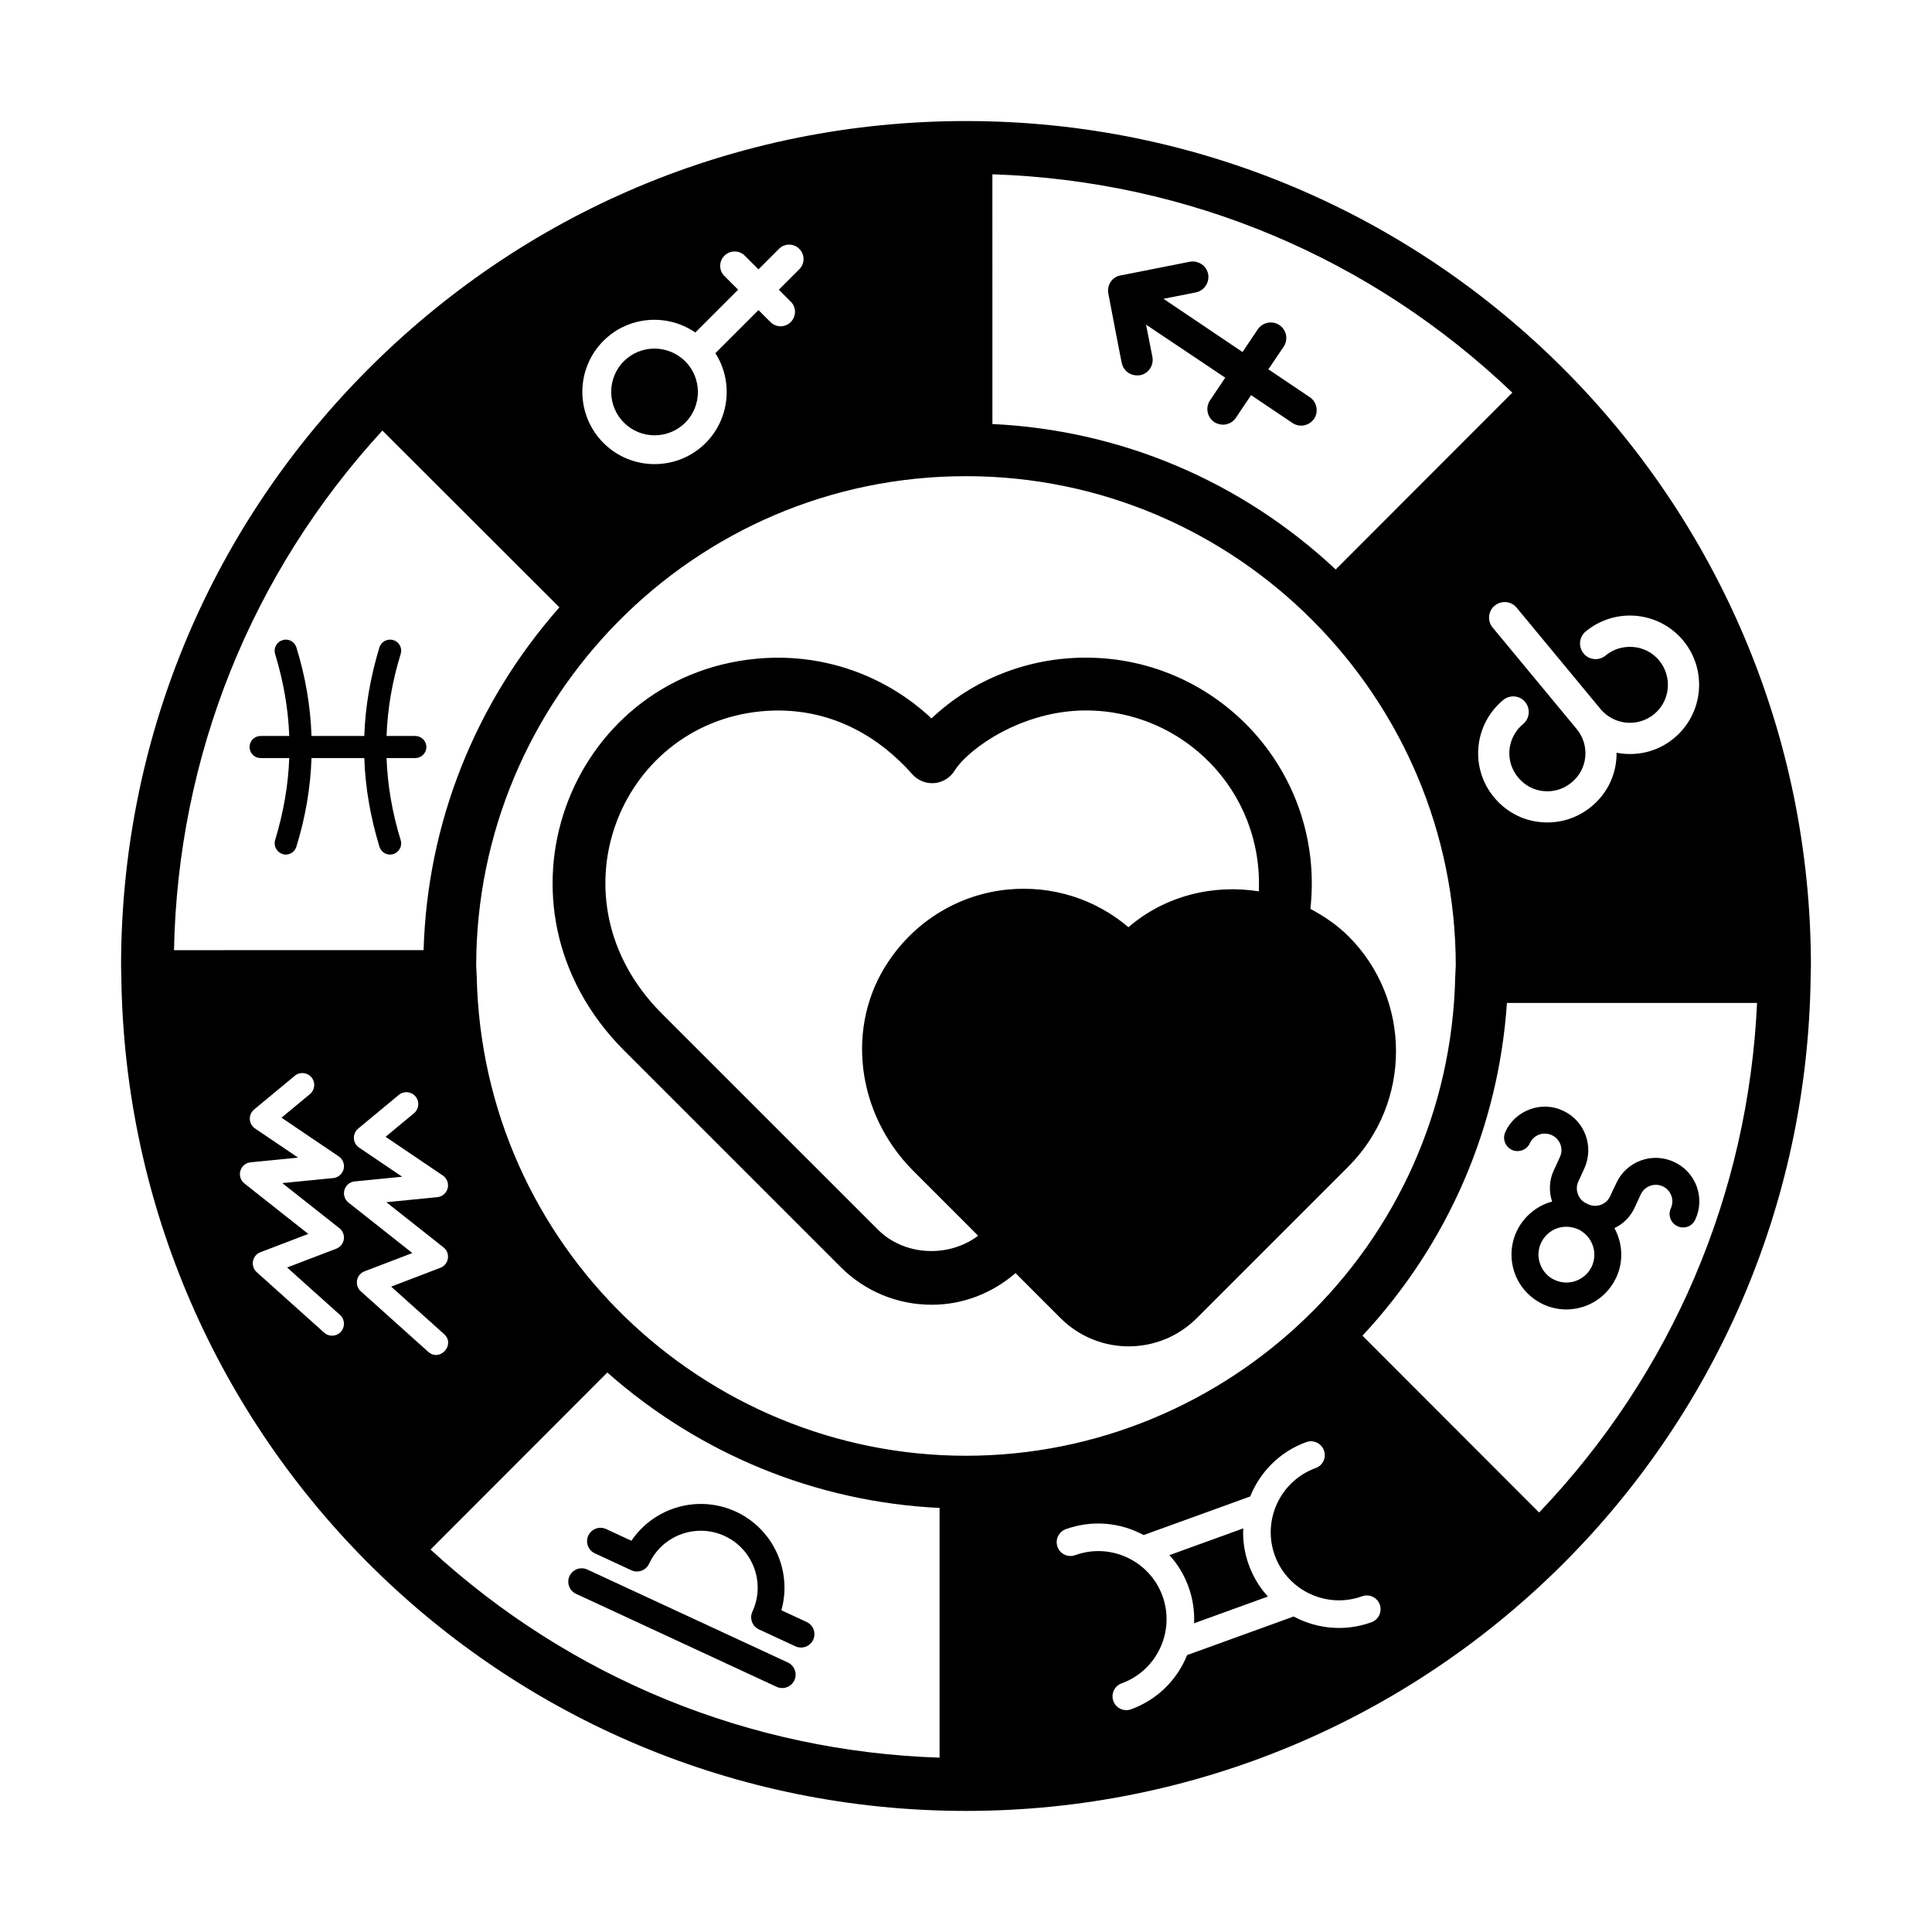 <?xml version="1.0" encoding="UTF-8"?>
<!-- Uploaded to: ICON Repo, www.iconrepo.com, Generator: ICON Repo Mixer Tools -->
<svg fill="#000000" width="800px" height="800px" version="1.1" viewBox="144 144 512 512" xmlns="http://www.w3.org/2000/svg">
 <g>
  <path d="m501.43 453.05c16.711-16.844 16.699-44.148-0.02-60.875-3.051-3.051-6.519-5.371-10.141-7.32 3.945-35.93-24.09-66.574-59.523-66.574-15.434 0-29.996 5.812-40.887 16.109-12.523-11.723-29.332-17.484-46.559-15.805-49.594 4.793-72.996 65.395-35.031 103.69l57.48 57.477c6.461 6.461 15.051 10.02 24.188 10.02 8.262 0 15.992-3.043 22.191-8.383l11.926 11.926c9.984 9.977 26.129 9.984 36.109 0l40.25-40.25c0.004 0 0.008-0.008 0.016-0.016zm-58.383-63.328c-8.812-7.496-20.23-11.109-31.918-9.992-12.855 1.242-24.41 8.203-31.676 19.07-11.359 16.852-8.656 40.125 6.449 55.363l17.316 17.316c-7.797 5.883-19.551 5.398-26.57-1.621l-57.457-57.453c-29.766-30.031-11.227-76.25 26.461-79.891 14.152-1.363 28.457 3.531 40.133 16.688 1.461 1.648 3.648 2.508 5.809 2.332 2.195-0.184 4.18-1.387 5.348-3.254 3.809-6.047 18.055-16.004 34.812-16.004 25.797 0 46.98 21.332 45.848 47.938-12.141-1.918-24.875 1.16-34.555 9.508z"/>
  <path d="m623.91 400c0-123.08-99.781-223.92-223.91-223.92-60.512 0-117.26 23.832-159.77 67.102 0 0.004 0 0.004-0.004 0.008-41.363 42.113-64.141 97.801-64.141 156.81l0.066 2.801c0 0.016 0.008 0.031 0.008 0.043 0 0.016-0.008 0.031-0.008 0.047 1.586 122.34 101.07 221.02 223.85 221.02 122.33 0 222.26-98.234 223.84-221.02 0-0.016-0.008-0.031-0.008-0.047 0-0.012 0.008-0.027 0.008-0.043zm-55.738-68.078c3.586 4.266 9.918 4.856 14.203 1.324s4.856-9.914 1.324-14.203c-1.707-2.066-4.129-3.336-6.812-3.582-2.684-0.242-5.316 0.547-7.387 2.254-1.723 1.461-4.371 1.238-5.816-0.523-1.07-1.297-1.238-3.035-0.555-4.449 0.254-0.523 0.617-0.988 1.094-1.402 3.809-3.117 8.562-4.578 13.453-4.137 4.867 0.477 9.262 2.793 12.398 6.562 6.457 7.82 5.356 19.371-2.426 25.848-4.394 3.66-10 4.894-15.246 3.863 0.008 0.648-0.004 1.242-0.07 1.852-0.441 4.887-2.793 9.262-6.566 12.395-3.769 3.133-8.523 4.598-13.414 4.156-4.887-0.441-9.262-2.793-12.395-6.562-3.137-3.773-4.598-8.527-4.156-13.418 0.48-4.867 2.793-9.258 6.566-12.395 1.758-1.445 4.367-1.238 5.812 0.523 1.445 1.758 1.242 4.371-0.539 5.848-2.07 1.707-3.336 4.129-3.617 6.797-0.246 2.684 0.562 5.281 2.309 7.371 1.707 2.07 4.109 3.371 6.793 3.617 2.684 0.242 5.281-0.562 7.371-2.309 2.07-1.707 3.375-4.109 3.617-6.797 0.246-2.684-0.562-5.281-2.269-7.348l-22.262-26.883c-1.086-1.266-1.238-3.039-0.555-4.453 0.254-0.523 0.617-0.988 1.078-1.363 1.758-1.445 4.367-1.238 5.812 0.523zm-161.18-141.73c51.793 1.68 100.25 22.031 137.79 57.863l-46.805 46.859c-25.059-23.422-56.914-36.918-90.98-38.543zm-103.08 44.141c6.613-6.613 16.902-7.348 24.352-2.215l11.34-11.34-3.617-3.617c-1.512-1.512-1.512-3.887 0-5.398 1.484-1.484 3.887-1.512 5.398 0l3.617 3.617 5.426-5.426c1.512-1.512 3.914-1.484 5.398 0s1.512 3.883 0 5.398l-5.426 5.426 3.16 3.16c1.512 1.512 1.484 3.91 0 5.398-1.512 1.512-3.887 1.512-5.398 0l-3.16-3.156-11.418 11.418c4.727 7.367 3.859 17.355-2.59 23.812-7.449 7.449-19.598 7.449-27.051-0.004-7.481-7.473-7.481-19.625-0.031-27.074zm-58.57 23.77 46.91 46.852c-22.371 25.352-35.023 57.234-35.996 90.844l-66.145 0.004c1.008-51.41 20.477-99.902 55.23-137.7zm-11.387 211.39c0.887 0.703 1.336 1.828 1.16 2.953-0.172 1.121-0.93 2.059-1.988 2.469l-13.039 4.984 14.02 12.574c1.293 1.16 1.402 3.152 0.242 4.453-1.16 1.293-3.152 1.402-4.449 0.238l-17.863-16.023c-0.816-0.734-1.195-1.84-0.996-2.922 0.203-1.078 0.949-1.977 1.977-2.367l12.68-4.848-16.926-13.371c-1.008-0.797-1.43-2.129-1.07-3.359 0.359-1.234 1.434-2.125 2.715-2.25l12.586-1.242-11.414-7.719c-0.82-0.559-1.336-1.465-1.383-2.457-0.043-1.004 0.371-1.949 1.137-2.578l10.77-8.93c1.34-1.109 3.324-0.926 4.438 0.414 1.109 1.336 0.926 3.324-0.414 4.438l-7.535 6.246 15.164 10.254c0.883 0.594 1.387 1.582 1.387 2.613 0 0.258-0.031 0.516-0.094 0.773-0.328 1.285-1.426 2.231-2.746 2.359l-13.5 1.336zm5.66 16.715c-0.816-0.734-1.195-1.836-0.996-2.922 0.199-1.078 0.949-1.977 1.973-2.367l12.684-4.852-16.926-13.371c-1.008-0.797-1.43-2.125-1.07-3.359 0.363-1.234 1.438-2.125 2.715-2.25l12.586-1.242-11.414-7.719c-0.82-0.555-1.336-1.465-1.383-2.457-0.039-0.988 0.375-1.949 1.137-2.578l10.77-8.93c1.34-1.109 3.324-0.922 4.438 0.418 1.109 1.336 0.926 3.324-0.414 4.438l-7.531 6.246 15.164 10.25c0.879 0.598 1.387 1.582 1.387 2.613 0 0.258-0.031 0.516-0.098 0.773-0.328 1.289-1.422 2.231-2.746 2.363l-13.504 1.332 15.145 11.969c0.891 0.699 1.336 1.824 1.16 2.949-0.172 1.121-0.93 2.062-1.988 2.469l-13.039 4.984 14.016 12.574c3.106 2.793-1.109 7.473-4.207 4.695zm153.38 123.59c-50.367-1.648-97.793-21.035-134.9-55.156 1.316-1.32 47.723-47.781 46.852-46.91 24.652 21.754 55.465 34.316 88.047 35.891zm-122.66-207.15c0-0.012-0.008-0.023-0.008-0.039-0.008-0.559-0.039-1.121-0.082-1.691l-0.051-0.926c0-70.613 57.422-129.8 129.8-129.8 71.77 0 129.8 58.562 129.8 129.8l-0.051 0.93c-0.043 0.57-0.074 1.133-0.082 1.691 0 0.012-0.008 0.023-0.008 0.039-1.473 71.582-60.289 127.14-129.66 127.14-69.418 0-128.2-55.609-129.66-127.15zm237.12 171.26c-7.047 2.551-14.484 1.785-20.621-1.52l-28.234 10.227c-2.602 6.465-7.82 11.816-14.871 14.371-1.891 0.684-4-0.301-4.684-2.195-0.684-1.895 0.301-4 2.195-4.684 9.355-3.391 14.223-13.785 10.836-23.141-3.387-9.355-13.785-14.223-23.141-10.836-1.891 0.688-3.988-0.266-4.684-2.195-0.684-1.891 0.301-4 2.195-4.684 7.051-2.551 14.5-1.75 20.637 1.551l28.234-10.223c2.598-6.465 7.805-11.852 14.855-14.406 1.895-0.688 4 0.301 4.688 2.195 0.695 1.926-0.301 3.996-2.195 4.684-9.352 3.387-14.223 13.785-10.836 23.141s13.789 14.223 23.141 10.836c1.895-0.688 4 0.301 4.684 2.195 0.68 1.887-0.305 3.996-2.199 4.684zm44.426-29.07c-0.707-0.707-49.801-49.859-46.812-46.867 22.645-24.297 36.047-55.164 38.281-88.184h66.289c-2.332 50.773-22.637 98.25-57.758 135.05z"/>
  <path d="m480.13 241.87 4.043-5.981c1.281-1.895 0.785-4.453-1.113-5.734-1.898-1.277-4.453-0.742-5.734 1.113l-4.043 6.023-20.949-14.109 8.578-1.691c2.227-0.449 3.672-2.637 3.258-4.867-0.453-2.223-2.598-3.668-4.867-3.258l-18.352 3.629c-1.816 0.258-3.625 2.156-3.258 4.641 0.105 0.703 3.68 19.246 3.586 18.539 0.414 1.992 2.234 3.629 4.867 3.258 2.227-0.41 3.668-2.602 3.258-4.824l-1.691-8.578 20.992 14.062-4.043 6.019c-1.277 1.898-0.742 4.457 1.113 5.734 2.18 1.332 4.555 0.629 5.734-1.113l4.043-6.019 10.969 7.383c2.043 1.324 4.457 0.672 5.734-1.113 1.238-1.895 0.742-4.457-1.156-5.734z"/>
  <path d="m325.6 256.01c4.484-4.481 4.457-11.793 0-16.25-4.481-4.484-11.797-4.512-16.277-0.027-4.481 4.481-4.457 11.797 0.027 16.277 4.453 4.457 11.77 4.484 16.25 0z"/>
  <path d="m254.02 339.04h-7.578c0.258-7.234 1.508-14.512 3.746-21.742 0.477-1.551-0.387-3.188-1.938-3.664-1.551-0.473-3.231 0.391-3.703 1.941-2.367 7.789-3.746 15.629-4.004 23.461h-13.992c-0.258-7.836-1.594-15.672-4.004-23.461-0.477-1.551-2.109-2.414-3.66-1.941-1.551 0.477-2.453 2.113-1.98 3.664 2.195 7.231 3.488 14.508 3.746 21.742h-7.578c-1.637 0-2.93 1.293-2.93 2.93 0 1.637 1.293 2.93 2.93 2.93h7.578c-0.258 7.234-1.551 14.512-3.746 21.742-0.473 1.547 0.43 3.188 1.98 3.699 0.258 0.09 0.559 0.129 0.863 0.129 1.246 0 2.41-0.816 2.797-2.109 2.41-7.793 3.746-15.629 4.004-23.465h13.992c0.258 7.836 1.637 15.672 4.004 23.465 0.387 1.293 1.551 2.109 2.801 2.109 0.301 0 0.602-0.039 0.902-0.129 1.551-0.512 2.414-2.152 1.938-3.699-2.238-7.234-3.488-14.512-3.746-21.742h7.578c1.637 0 2.973-1.293 2.973-2.93 0-1.637-1.336-2.93-2.973-2.93z"/>
  <path d="m299.91 550.94c-0.824 1.777-0.051 3.887 1.727 4.711l9.664 4.481c1.781 0.828 3.891 0.051 4.715-1.727 3.5-7.551 12.484-10.84 20.035-7.344 7.547 3.5 10.844 12.484 7.344 20.031-0.824 1.781-0.051 3.891 1.727 4.715l9.664 4.481c1.781 0.824 3.891 0.051 4.715-1.73 0.824-1.777 0.051-3.887-1.727-4.711l-6.699-3.106c2.891-10.293-2.031-21.484-12.035-26.125-10.004-4.637-21.727-1.16-27.711 7.699l-6.699-3.106c-1.781-0.82-3.891-0.051-4.719 1.73z"/>
  <path d="m352.79 584.58-53.145-24.637c-1.777-0.824-3.891-0.051-4.715 1.73-0.824 1.777-0.051 3.887 1.727 4.711l53.145 24.637c1.777 0.824 3.891 0.051 4.715-1.727 0.824-1.781 0.051-3.891-1.727-4.715z"/>
  <path d="m473.47 549.04-19.57 7.086c2.18 2.363 3.894 5.168 5.051 8.363 1.16 3.199 1.648 6.481 1.488 9.691l19.566-7.086c-2.176-2.363-3.906-5.199-5.062-8.398-1.156-3.195-1.633-6.445-1.473-9.656z"/>
  <path d="m543.64 448.01c0.277 0.281 0.629 0.531 1.035 0.734 1.793 0.781 3.914 0.027 4.75-1.766 0.48-1.086 1.367-1.867 2.453-2.297 1.113-0.402 2.301-0.328 3.387 0.152 2.172 1.012 3.156 3.613 2.117 5.812l-1.137 2.496-0.457 0.961c-1.242 2.652-1.367 5.606-0.461 8.336-0.402 0.098-0.836 0.227-1.238 0.379-3.637 1.359-6.543 4.059-8.191 7.57-1.621 3.531-1.773 7.473-0.438 11.137 0.73 1.996 1.891 3.766 3.356 5.231 1.211 1.215 2.602 2.195 4.191 2.93 5.684 2.606 12.172 1.273 16.371-2.918 1.188-1.188 2.176-2.574 2.934-4.191 2.023-4.34 1.672-9.191-0.473-13.109 2.324-1.105 4.246-2.977 5.383-5.477l0.43-0.934 1.164-2.523c0.504-1.062 1.363-1.867 2.477-2.273 1.113-0.402 2.273-0.352 3.359 0.129 1.059 0.504 1.867 1.363 2.269 2.477 0.402 1.109 0.352 2.273-0.129 3.359-0.836 1.793-0.027 3.914 1.738 4.727 1.797 0.832 3.918 0.078 4.727-1.738 1.316-2.777 1.418-5.91 0.383-8.816-1.086-2.906-3.203-5.184-6.008-6.473-2.805-1.293-5.938-1.445-8.84-0.363-2.879 1.059-5.18 3.203-6.473 6.012l-1.164 2.473-0.43 0.934c-0.961 2.121-3.41 3.106-5.535 2.297-0.102-0.051-0.176-0.078-0.277-0.125-0.027-0.027-0.078-0.023-0.125-0.027-0.023-0.023-0.023-0.023-0.051-0.047-0.102-0.051-0.203-0.102-0.305-0.152-1.086-0.48-1.895-1.391-2.273-2.477-0.426-1.086-0.375-2.301 0.129-3.359l0.43-0.934 1.137-2.5c2.656-5.781 0.137-12.656-5.644-15.312-2.777-1.312-5.91-1.418-8.789-0.359-2.906 1.082-5.207 3.18-6.496 5.984-0.648 1.418-0.32 3.008 0.715 4.043zm18.273 21.637c0.098 0.051 0.203 0.102 0.328 0.125 0.781 0.383 1.488 0.887 2.094 1.492 2.144 2.148 2.824 5.457 1.512 8.336-1.723 3.688-6.141 5.324-9.828 3.606-1.816-0.809-3.156-2.305-3.836-4.144-0.707-1.867-0.629-3.867 0.203-5.656 0.836-1.793 2.328-3.18 4.172-3.863 1.742-0.629 3.613-0.578 5.356 0.105z"/>
 </g>
</svg>